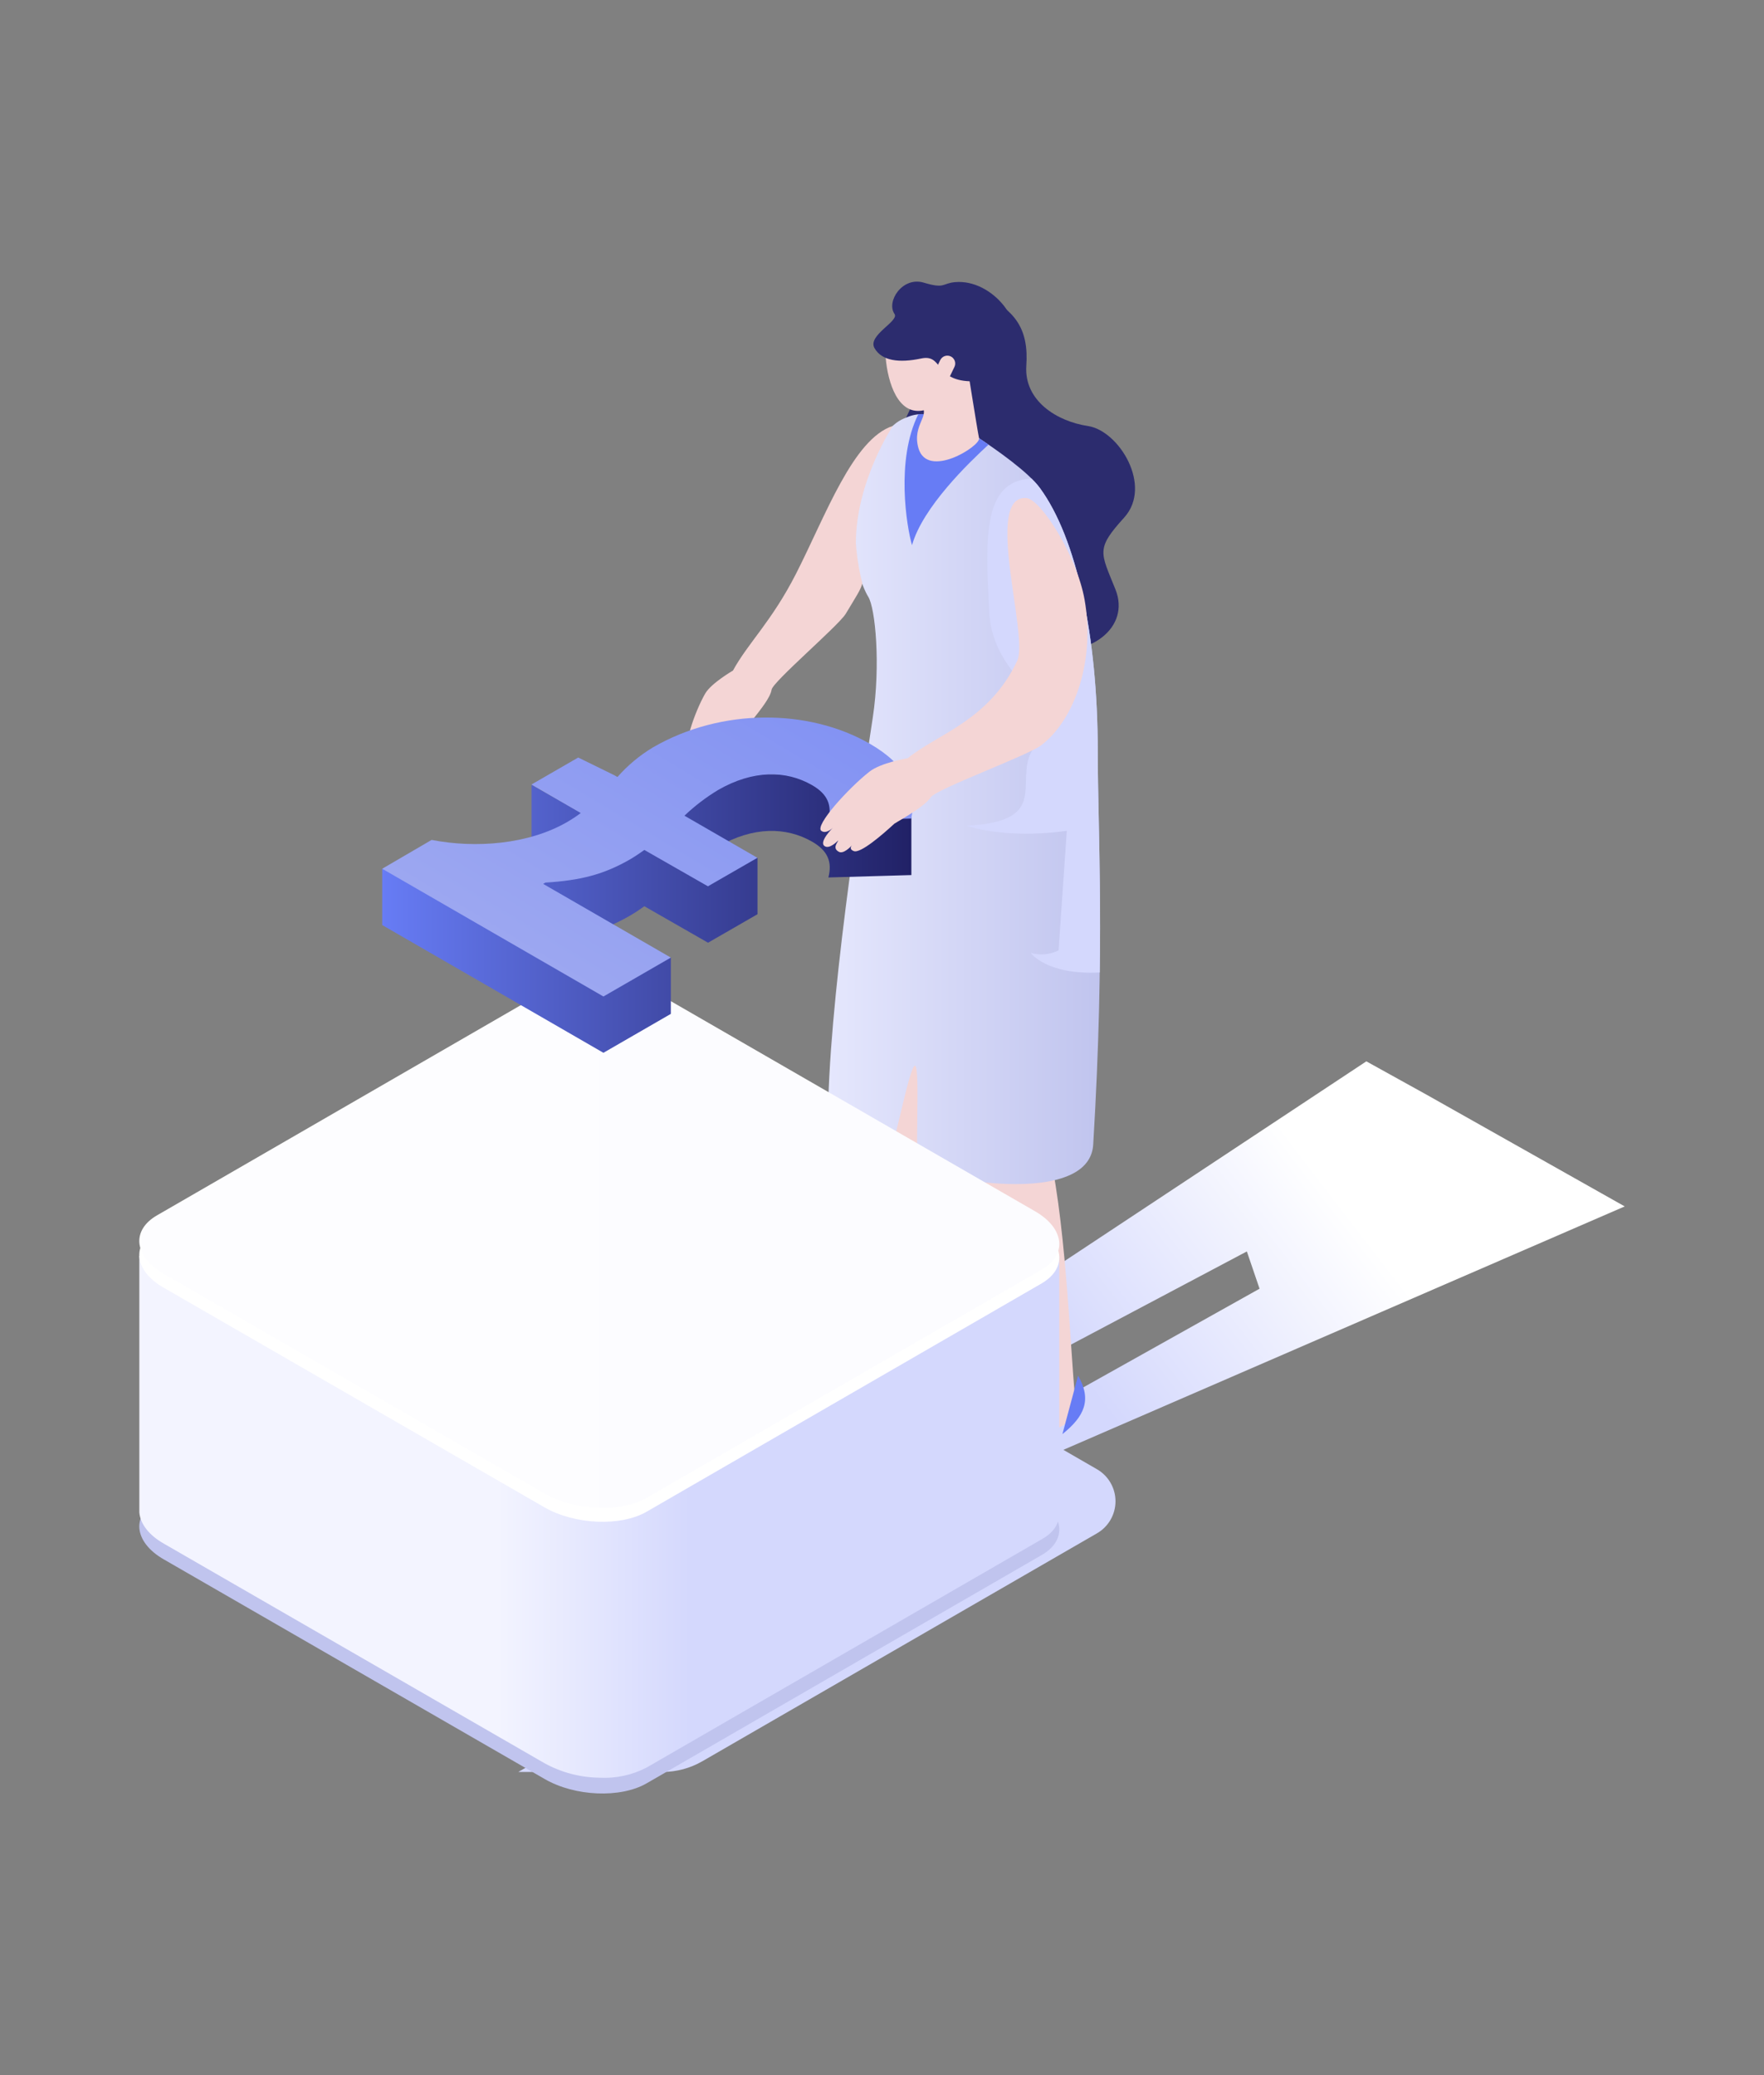 <svg width="238" height="280" viewBox="0 0 238 280" fill="none" xmlns="http://www.w3.org/2000/svg">
  <rect x="0" y="0" width="238" height="280" fill="#808080" stroke="none"/>
  <path d="M130.144 39.023C137.256 41.107 138.794 44.598 138.471 49.334C138.148 54.07 142.584 56.853 146.782 57.483C150.98 58.114 155.547 65.564 151.672 69.839C147.797 74.114 148.489 74.498 150.503 79.549C152.518 84.601 147.243 88.945 139.74 87.737C132.236 86.53 119.073 62.458 119.473 62.15C119.873 61.843 130.144 39.023 130.144 39.023Z" fill="#2C2C6E" />
  <path style="mix-blend-mode:multiply" d="M120.679 185.342L184.347 143.209L192.566 147.761L219.207 162.784L142.568 196.021L136.971 192.346L169.939 173.886L168.225 168.858L128.652 189.824L120.679 185.342Z" fill="url(#paint0_linear_3237_4932)" />
  <path d="M125.099 91.143C116.888 88.237 115.273 131.715 116.273 144.763C117.134 156.019 123.577 176.585 124.13 185.388C124.3 188.064 131.05 185.119 130.496 182.959C129.843 180.368 131.265 158.517 129.082 147.031C127.544 138.912 140.699 96.356 137.332 91.712C135.686 89.437 129.136 92.573 125.099 91.143Z" fill="#F4D5D5" />
  <path d="M133.981 94.549C121.618 95.641 125.569 136.89 127.107 147.8C128.645 158.979 138.332 183.474 138.894 192.278C139.063 194.953 145.813 192.008 145.26 189.848C144.606 187.257 144.191 169.235 142.046 157.741C140.508 149.622 146.905 115.101 146.344 103.814C145.183 80.641 138.248 94.173 133.981 94.549Z" fill="#F4D5D5" />
  <path d="M131.704 58.867C129.352 57.33 127.76 55.792 124.7 55.884C123.877 55.841 123.054 55.993 122.301 56.33C120.541 56.984 118.273 58.514 116.028 67.463C114.221 74.698 116.474 79.434 117.15 80.533C118.103 82.071 118.826 89.698 117.765 96.764C115.989 108.55 111.714 135.898 111.714 151.352C111.714 153.012 115.013 154.981 119.618 156.603C120.302 156.841 122.693 143.579 123.462 143.802C124.231 144.025 123.278 157.749 124.07 157.948C134.249 160.586 147.089 161.093 147.496 154.442C149.126 127.464 148.112 112.479 148.112 101.392C148.112 85.715 145.221 72.584 140.331 65.887C138.747 63.68 134.365 60.628 131.704 58.867Z" fill="url(#paint1_linear_3237_4932)" />
  <path fill-rule="evenodd" clip-rule="evenodd" d="M133.373 59.992C132.776 59.58 132.211 59.201 131.707 58.867C131.317 58.612 130.948 58.357 130.589 58.11C128.786 56.864 127.256 55.807 124.703 55.884C124.432 55.87 124.161 55.877 123.893 55.905C120.82 62.101 122.338 71.12 123.049 73.56C124.508 68.421 130.683 62.467 133.373 59.992Z" fill="#677CF5" />
  <g style="mix-blend-mode:multiply">
    <path fill-rule="evenodd" clip-rule="evenodd" d="M139.179 64.577C132.573 64.822 132.968 72.705 133.428 81.867C133.439 82.101 133.451 82.336 133.463 82.572C133.716 87.663 136.751 90.91 139.091 93.412C141.443 95.929 143.092 97.693 140.506 99.825C138.517 101.463 138.469 103.47 138.425 105.352C138.353 108.353 138.289 111.038 130.38 111.411C136.531 113.341 143.935 112.095 143.935 112.095L142.82 128.241C141.655 128.818 140.317 128.938 139.068 128.579C139.068 128.579 141.202 131.595 148.377 131.216C148.494 122.792 148.355 116.036 148.238 110.332C148.17 107.041 148.109 104.1 148.109 101.392C148.109 85.715 145.218 72.584 140.329 65.887C140.033 65.475 139.64 65.034 139.179 64.577Z" fill="#D4D8FD" />
  </g>
  <path d="M143.341 193.507C146.309 191.123 147.339 188.893 145.456 185.618L143.341 193.507Z" fill="#677CF5" />
  <path d="M132.097 59.136C131.866 58.075 130.244 47.803 130.244 47.803C130.244 47.803 121.694 52.516 124.093 54.545C125.808 55.983 122.986 57.198 123.916 60.473C125.146 64.702 132.297 60.197 132.097 59.136Z" fill="#F4D5D5" />
  <path d="M124.948 41.33C121.964 41.283 119.266 44.105 119.45 47.634C119.627 51.032 120.842 55.4 123.825 55.446C126.808 55.492 130.191 51.325 130.245 47.803C130.299 44.282 127.931 41.376 124.948 41.33Z" fill="#F4D5D5" />
  <path d="M136.494 47.211C138.623 43.721 133.918 37.616 128.851 38.07C127.083 38.231 127.529 39.008 124.638 38.139C121.747 37.27 119.541 40.699 120.686 42.36C121.363 43.336 117.004 45.243 117.988 46.973C118.972 48.703 121.317 49.003 124.277 48.372C127.237 47.742 126.068 51.278 130.85 51.447C130.85 51.447 135.341 53.877 135.587 48.972C135.725 46.342 134.364 50.717 136.494 47.211Z" fill="#2C2C6E" />
  <path d="M128.281 48.095C128.156 48.034 128.019 47.998 127.88 47.989C127.74 47.981 127.6 48 127.468 48.046C127.336 48.091 127.214 48.163 127.109 48.256C127.005 48.349 126.92 48.462 126.859 48.587L126.229 49.887C126.168 50.013 126.132 50.149 126.123 50.288C126.115 50.428 126.134 50.568 126.18 50.7C126.226 50.832 126.297 50.954 126.39 51.058C126.483 51.163 126.595 51.248 126.721 51.309C126.846 51.37 126.983 51.406 127.122 51.414C127.262 51.423 127.402 51.404 127.534 51.358C127.666 51.312 127.788 51.241 127.892 51.148C127.997 51.055 128.082 50.943 128.143 50.817L128.773 49.51C128.895 49.257 128.912 48.966 128.82 48.701C128.727 48.436 128.534 48.218 128.281 48.095Z" fill="#F4D5D5" />
  <path d="M107.402 77.412C104.103 83.878 100.936 86.738 98.891 90.482C98.891 90.482 95.984 92.166 95.162 93.557C93.693 96.079 91.917 101.338 93.101 101.469C93.909 101.561 94.293 100.623 94.293 100.623C94.293 100.623 93.463 102.645 94.462 102.737C95.231 102.814 95.638 101.761 95.739 101.546C95.792 101.769 95.462 102.584 96.507 102.607C97.207 102.607 97.584 101.569 97.653 101.369C97.653 101.492 97.553 101.876 98.237 101.846C99.221 101.846 100.705 98.816 101.405 97.294C102.612 95.756 103.942 94.126 104.104 93.058C104.265 91.989 113.099 84.454 114.099 82.832C115.436 80.595 116.221 79.457 116.344 78.673C115.891 76.909 115.6 75.107 115.475 73.291C115.475 64.956 120.465 57.468 120.465 57.468C115.09 59.221 111.408 69.546 107.402 77.412Z" fill="#F4D5D5" />
  <path style="mix-blend-mode:multiply" d="M89.384 166.074H69.933L127.342 199.219C127.931 199.562 128.419 200.054 128.759 200.645C129.098 201.236 129.277 201.905 129.277 202.587C129.277 203.268 129.098 203.938 128.759 204.529C128.419 205.119 127.931 205.611 127.342 205.954L69.933 239.091H89.384C91.274 239.09 93.13 238.592 94.766 237.646L148.009 206.892C148.767 206.454 149.397 205.824 149.835 205.066C150.273 204.307 150.503 203.447 150.503 202.571C150.503 201.696 150.273 200.835 149.835 200.077C149.397 199.318 148.767 198.688 148.009 198.25L94.766 167.497C93.127 166.562 91.272 166.071 89.384 166.074Z" fill="url(#paint2_linear_3237_4932)" />
  <path d="M142.914 206.177C142.814 204.686 141.676 203.102 139.554 201.902L88.203 172.279C84.136 169.934 77.985 169.688 74.471 171.718L21.167 202.518C19.483 203.486 18.715 204.824 18.799 206.17C18.899 207.661 20.029 209.245 22.159 210.444L73.51 240.06C77.578 242.405 83.721 242.659 87.242 240.629L140.546 209.822C142.222 208.861 142.999 207.546 142.914 206.177Z" fill="#C0C4EE" />
  <path d="M142.913 204.056V169.458H18.799V203.664C18.791 203.792 18.791 203.92 18.799 204.048C18.899 205.54 20.029 207.124 22.159 208.315L73.51 237.939C75.767 239.17 78.29 239.832 80.86 239.869C83.071 239.993 85.275 239.521 87.241 238.5L140.545 207.7C142.221 206.77 142.998 205.455 142.913 204.056Z" fill="url(#paint3_linear_3237_4932)" />
  <path d="M142.914 169.496C142.814 168.005 141.676 166.421 139.554 165.222L88.203 135.629C84.136 133.322 77.985 133.03 74.471 135.06L21.167 165.867C19.483 166.836 18.715 168.174 18.799 169.519C18.899 171.057 20.029 172.595 22.159 173.794L73.51 203.418C77.578 205.724 83.721 206.009 87.242 203.979L140.546 173.171C142.222 172.18 142.999 170.865 142.914 169.496Z" fill="white" />
  <path d="M142.914 167.659C142.814 166.121 141.676 164.583 139.554 163.384L88.203 133.76C84.136 131.454 77.985 131.162 74.471 133.199L21.167 163.999C19.483 164.975 18.715 166.306 18.799 167.659C18.899 169.15 20.029 170.734 22.159 171.926L73.51 201.549C77.578 203.856 83.721 204.148 87.242 202.111L140.546 171.311C142.222 170.334 142.999 169.02 142.914 167.659Z" fill="url(#paint4_linear_3237_4932)" />
  <path d="M51.568 117.222C57.542 118.383 69.213 120.736 74.418 117.729C75.079 117.353 77.778 117.729 78.37 117.33L71.719 113.485V105.897L82.921 112.247L83.321 112.478C84.707 110.903 86.328 109.552 88.126 108.473C97.353 103.137 109.154 103.244 117.396 108.003C121.087 110.133 122.663 107.765 122.963 110.487V118.075L111.768 118.398C112.291 116.33 111.722 114.815 109.6 113.585C106.071 111.548 101.612 111.509 96.914 114.223C95.154 115.238 102.204 115.761 102.204 115.761V123.357L95.53 127.202L86.935 122.281C86.343 122.704 85.743 123.119 85.013 123.542C81.491 125.579 78.355 126.394 73.58 126.686L73.288 126.856L90.51 129.208V136.804L81.415 142.056L51.568 124.818V117.222Z" fill="url(#paint5_linear_3237_4932)" />
  <path d="M58.234 113.331C64.2 114.492 71.304 113.931 76.509 110.925C77.163 110.541 77.763 110.156 78.355 109.703L71.704 105.858L78.016 102.214L82.906 104.613L83.306 104.843C84.691 103.268 86.312 101.917 88.111 100.838C97.337 95.502 109.139 95.61 117.381 100.369C122.302 103.213 123.77 106.519 122.948 110.448L111.753 110.764C112.276 108.695 111.707 107.181 109.585 105.951C106.056 103.913 101.597 103.882 96.899 106.589C95.259 107.577 93.733 108.742 92.347 110.064L102.189 115.746L95.515 119.59L86.935 114.685C86.343 115.107 85.743 115.523 85.013 115.953C81.491 117.983 78.355 118.798 73.58 119.09L73.288 119.267L90.51 129.208L81.415 134.459L51.568 117.222L58.234 113.331Z" fill="url(#paint6_linear_3237_4932)" />
  <path d="M138.485 67.201C132.642 66.755 138.816 85.769 137.255 89.129C133.496 97.194 126.491 99.031 122.47 102.307C122.47 102.307 118.887 102.891 117.319 104.113C114.52 106.297 109.846 111.425 110.822 112.117C111.484 112.586 112.36 111.702 112.36 111.702C112.36 111.702 110.423 113.609 111.261 114.17C111.891 114.6 112.883 113.601 113.098 113.401C113.014 113.685 112.245 114.447 113.19 114.939C113.805 115.269 114.766 114.254 114.943 114.062C114.836 114.185 114.551 114.593 115.174 114.831C116.073 115.238 119.164 112.525 120.679 111.133C122.663 109.949 124.808 108.703 125.584 107.573C126.361 106.443 138.655 101.953 140.484 100.561C145.097 97.032 147.765 88.967 146.335 80.933C145.29 75.005 140.454 67.386 138.485 67.201Z" fill="#F4D5D5" />
  <defs>
    <linearGradient id="paint0_linear_3237_4932" x1="149.034" y1="190.147" x2="182.51" y2="164.398" gradientUnits="userSpaceOnUse">
      <stop stop-color="#D4D8FD" />
      <stop offset="1" stop-color="white" />
    </linearGradient>
    <linearGradient id="paint1_linear_3237_4932" x1="111.714" y1="107.804" x2="148.434" y2="107.804" gradientUnits="userSpaceOnUse">
      <stop stop-color="#E5E7FD" />
      <stop offset="1" stop-color="#C0C4EE" />
    </linearGradient>
    <linearGradient id="paint2_linear_3237_4932" x1="44875.2" y1="94933.7" x2="53320.6" y2="94933.7" gradientUnits="userSpaceOnUse">
      <stop stop-color="#D4D8FD" />
      <stop offset="1" stop-color="#D4D8FD" />
    </linearGradient>
    <linearGradient id="paint3_linear_3237_4932" x1="142.544" y1="204.71" x2="18.968" y2="204.71" gradientUnits="userSpaceOnUse">
      <stop offset="0.4" stop-color="#D4D8FD" />
      <stop offset="0.61" stop-color="#F3F4FF" />
    </linearGradient>
    <linearGradient id="paint4_linear_3237_4932" x1="18.792" y1="167.659" x2="142.914" y2="167.659" gradientUnits="userSpaceOnUse">
      <stop stop-color="#FDFDFF" />
      <stop offset="1" stop-color="#FCFCFF" />
    </linearGradient>
    <linearGradient id="paint5_linear_3237_4932" x1="51.553" y1="123.25" x2="122.947" y2="123.25" gradientUnits="userSpaceOnUse">
      <stop stop-color="#677CF5" />
      <stop offset="1" stop-color="#212166" />
    </linearGradient>
    <linearGradient id="paint6_linear_3237_4932" x1="129.191" y1="43.951" x2="40.681" y2="191.469" gradientUnits="userSpaceOnUse">
      <stop stop-color="#677CF5" />
      <stop offset="1" stop-color="#C0C4EE" />
    </linearGradient>
  </defs>
</svg>